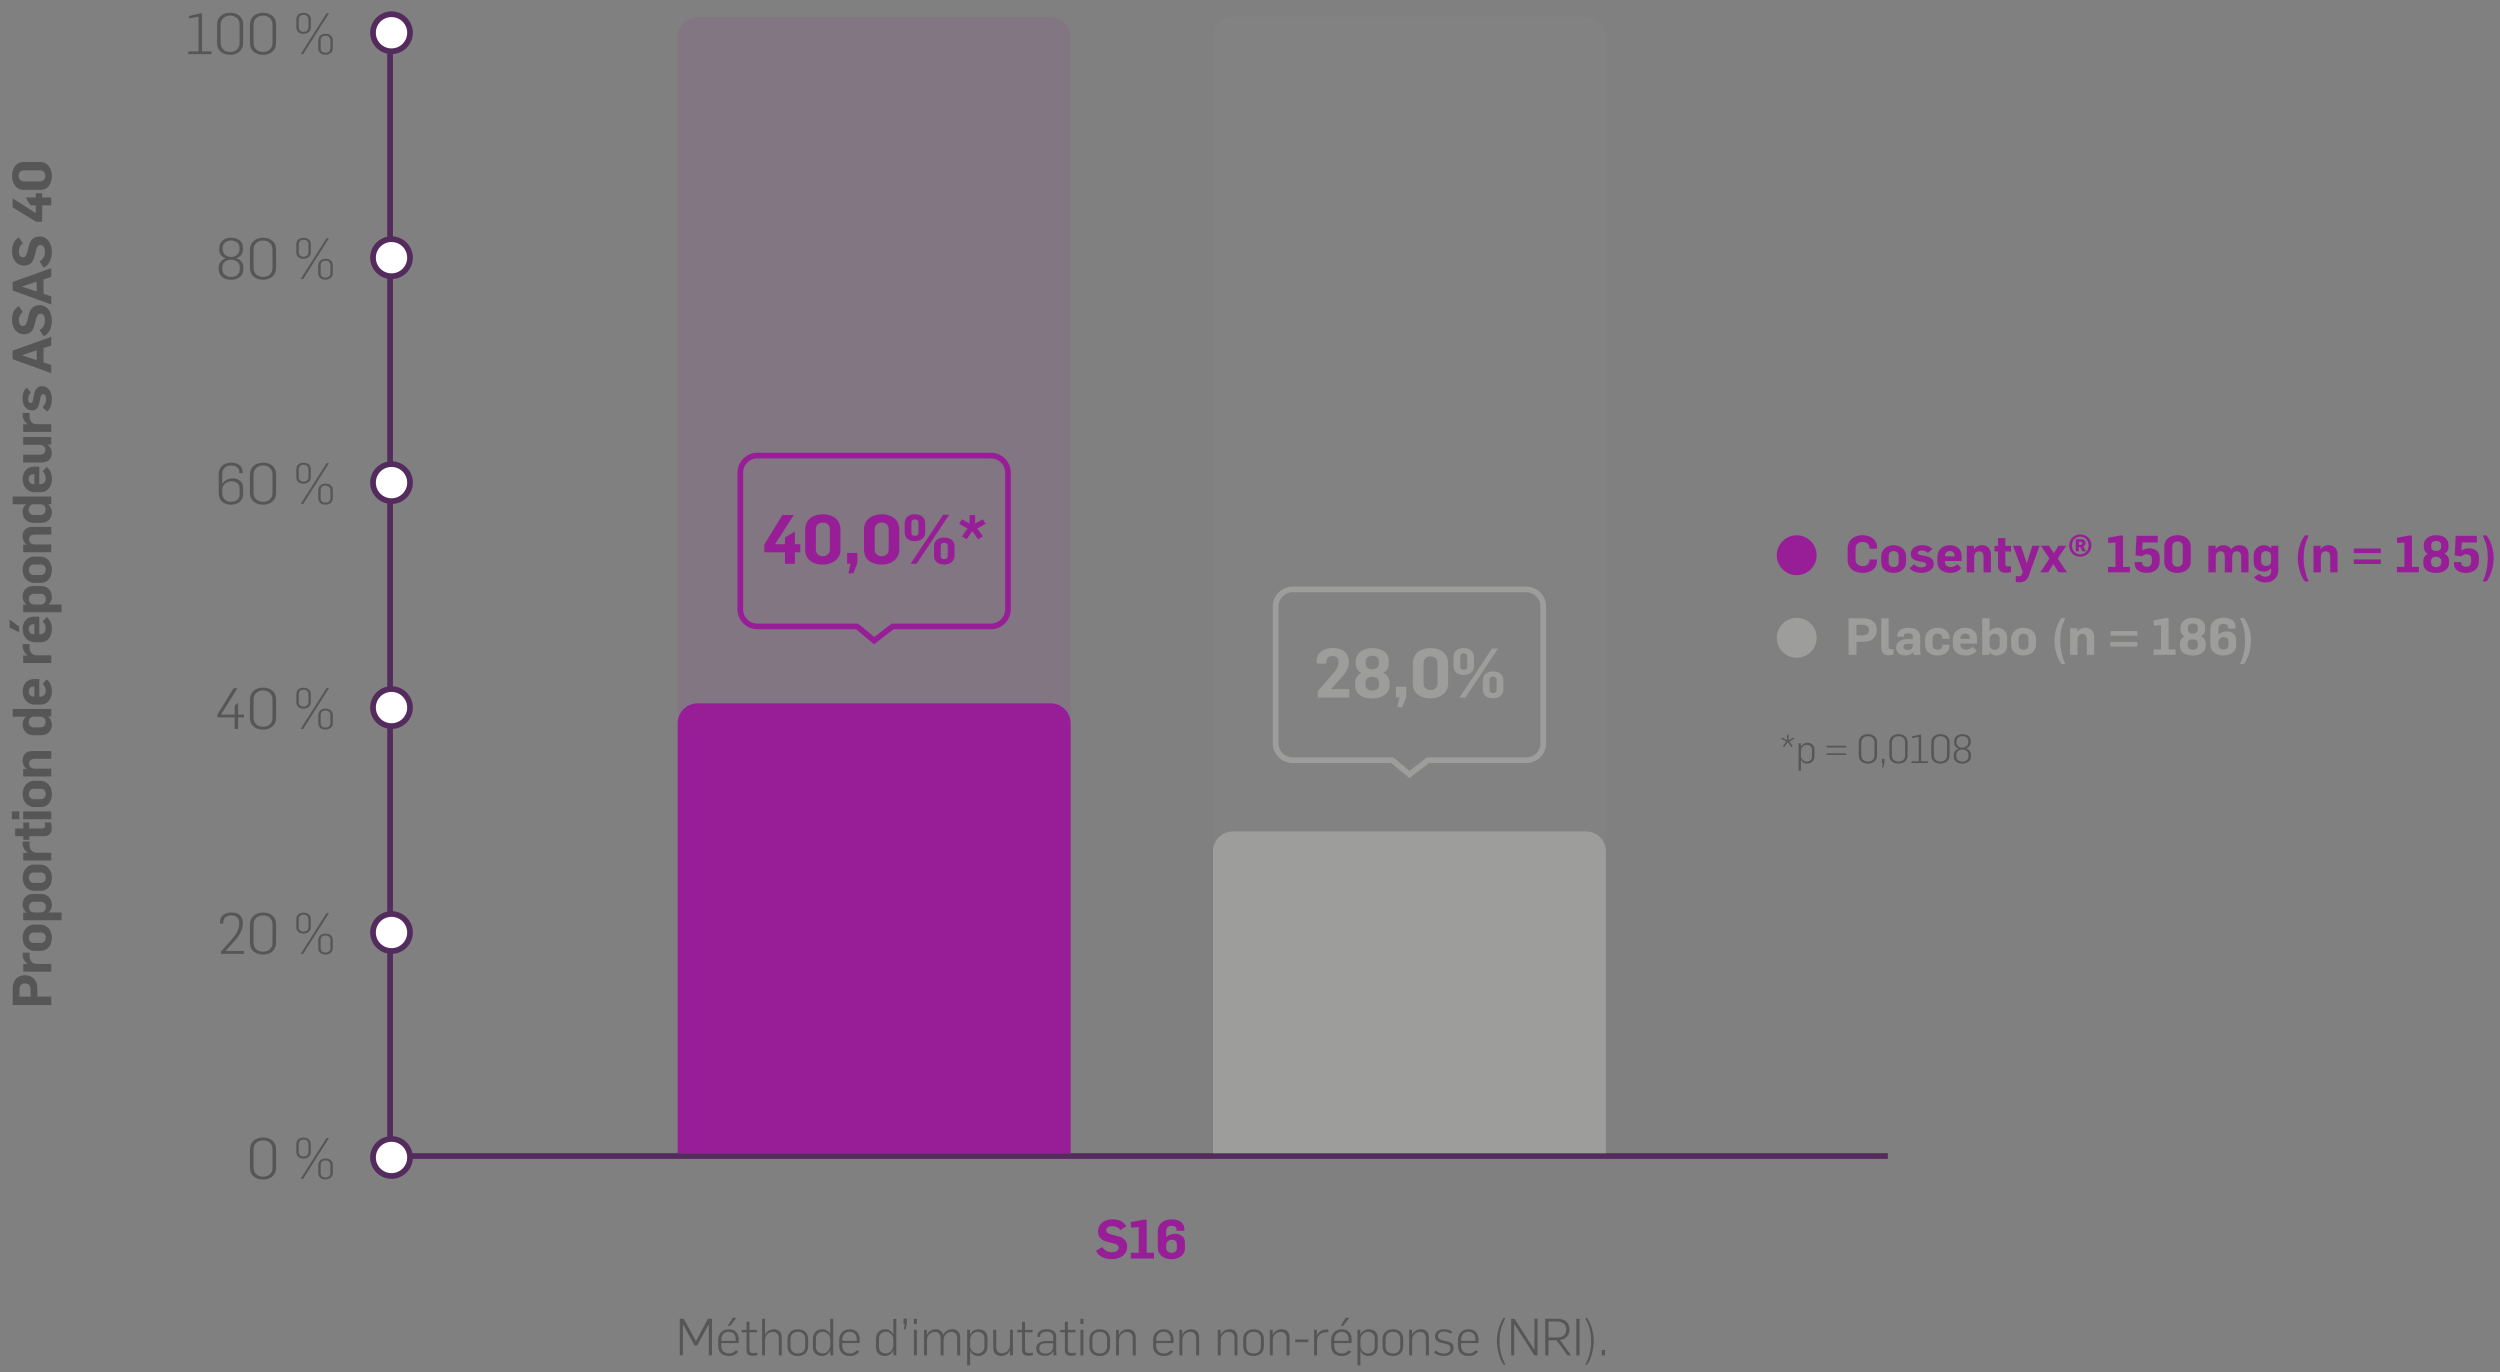 <svg width="878" height="482" viewBox="0 0 878 482" fill="none" xmlns="http://www.w3.org/2000/svg">
<rect x="0" y="0" width="878" height="482" fill="#808080" stroke="none"/>
<path d="M654.21 201.216C651.402 201.216 648.882 199.722 648.882 196.68V192.684C648.882 189.588 651.312 187.95 654.138 187.95C656.604 187.95 659.196 189.264 659.196 192.18V192.684H656.55V192.432C656.55 190.938 655.236 190.326 654.156 190.326C652.986 190.326 651.672 190.956 651.672 192.594V196.59C651.672 198.012 652.824 198.84 654.228 198.84C655.308 198.84 656.55 198.228 656.55 196.716V196.482H659.196V196.986C659.196 199.902 656.694 201.216 654.21 201.216ZM665.082 201.216C662.832 201.216 660.69 200.064 660.69 197.508V195.438C660.69 192.81 662.886 191.478 665.01 191.478C667.26 191.478 669.42 192.828 669.42 195.384V197.31C669.42 199.938 667.17 201.216 665.082 201.216ZM665.082 199.164C665.964 199.164 666.792 198.66 666.792 197.508V195.186C666.792 194.178 666.036 193.548 665.028 193.548C664.146 193.548 663.318 194.052 663.318 195.24V197.544C663.318 198.552 664.038 199.164 665.082 199.164ZM674.919 201.198C673.227 201.198 671.733 200.838 670.653 199.578L672.201 198.12C672.813 198.804 673.785 199.272 674.811 199.272C675.603 199.272 676.467 199.038 676.467 198.318C676.467 197.688 675.999 197.526 674.991 197.346C674.973 197.346 674.037 197.184 673.551 197.04C672.039 196.734 671.067 195.978 671.067 194.592C671.067 192.684 672.741 191.46 674.901 191.46C676.629 191.46 677.745 191.838 678.663 192.846L677.025 194.196C676.449 193.602 675.729 193.332 674.901 193.332C674.073 193.332 673.533 193.62 673.533 194.214C673.533 194.808 674.271 194.898 675.081 195.042L676.593 195.348C678.213 195.672 679.131 196.626 679.131 197.994C679.131 200.208 676.845 201.198 674.919 201.198ZM684.895 201.216C682.573 201.216 680.413 200.028 680.413 197.4V195.618C680.413 192.882 682.519 191.478 684.841 191.478C686.911 191.478 688.927 192.702 688.927 195.204V197.022H683.077V197.454C683.077 198.588 684.067 199.164 685.129 199.164C685.903 199.164 686.893 198.696 687.361 198.138L688.783 199.47C687.919 200.676 686.461 201.216 684.895 201.216ZM683.077 195.384H686.407V195.096C686.407 193.98 685.633 193.494 684.805 193.494C683.941 193.494 683.077 193.998 683.077 195.204V195.384ZM690.741 201V191.658H693.261V192.828H693.297C693.963 191.91 694.953 191.46 696.051 191.46C697.923 191.46 699.201 192.612 699.201 194.772V201H696.627V195.564C696.627 194.394 696.141 193.62 695.043 193.62C693.999 193.62 693.333 194.304 693.333 195.744V201H690.741ZM704.419 201.162C702.979 201.162 701.701 200.514 701.701 198.696V193.674H700.477V191.712H701.701V188.976H704.275V191.712H706.273V193.674H704.275V198.066C704.275 198.66 704.581 198.912 705.121 198.912C705.553 198.912 705.841 198.894 706.255 198.822V200.928C705.679 201.09 704.869 201.162 704.419 201.162ZM709.192 204.51C708.85 204.51 708.328 204.456 707.932 204.366V202.296C708.328 202.368 708.706 202.404 709.03 202.404C709.57 202.404 709.93 202.098 710.074 201.702L710.398 200.82L706.96 191.658H709.75L711.766 197.778H711.82L713.782 191.658H716.302L712.486 202.26C711.91 203.916 710.686 204.51 709.192 204.51ZM716.559 201L719.745 196.158L716.757 191.658H719.655L721.311 194.304L722.949 191.658H725.667L722.679 196.14L725.901 201H722.985L721.131 198.066L719.295 201H716.559ZM728.998 193.62V189.372H730.888C731.788 189.372 732.436 189.876 732.436 190.704C732.436 191.244 732.166 191.73 731.644 191.964L732.58 193.62H731.356L730.564 192.126H730.114V193.62H728.998ZM730.582 195.51C728.152 195.51 726.694 193.71 726.694 191.604C726.694 189.462 728.314 187.698 730.582 187.698C732.958 187.698 734.506 189.462 734.506 191.604C734.506 193.71 732.922 195.51 730.582 195.51ZM730.582 194.682C732.094 194.682 733.516 193.512 733.516 191.604C733.516 189.678 732.166 188.472 730.582 188.472C728.98 188.472 727.684 189.66 727.684 191.604C727.684 193.512 729.052 194.682 730.582 194.682ZM730.114 191.316H730.744C731.104 191.316 731.32 191.1 731.32 190.794C731.32 190.434 731.086 190.254 730.744 190.254H730.114V191.316ZM740.325 201V199.074H742.953V190.524L740.469 190.74L740.271 188.886L744.483 188.076H745.599V199.074H748.047V201H740.325ZM753.995 201.216C751.349 201.216 749.729 199.92 749.729 198.12V197.4H752.303V197.706C752.303 198.552 753.041 199.056 754.067 199.056C755.057 199.056 755.759 198.516 755.759 197.076V196.176C755.759 195.15 754.913 194.628 754.013 194.628C753.275 194.628 752.717 194.988 752.339 195.384L749.981 195.06L750.359 188.166H757.793V190.506H752.501L752.375 193.314C753.203 192.756 754.067 192.558 755.057 192.558C756.569 192.558 758.495 193.458 758.495 195.726V197.166C758.495 199.866 756.425 201.216 753.995 201.216ZM764.76 201.216C762.492 201.216 760.098 200.154 760.098 197.31V191.946C760.098 189.174 762.402 187.95 764.76 187.95C767.1 187.95 769.386 189.156 769.386 191.982V197.274C769.386 199.956 767.028 201.216 764.76 201.216ZM764.76 199.02C765.984 199.02 766.596 198.156 766.596 197.22V191.856C766.596 190.902 765.948 190.146 764.76 190.146C763.59 190.146 762.906 190.92 762.906 191.91V197.238C762.906 198.192 763.536 199.02 764.76 199.02ZM775.59 201V191.658H778.11V192.828H778.146C778.812 191.928 779.748 191.46 780.882 191.46C782.07 191.46 783.006 191.928 783.564 192.882H783.582C784.266 191.982 785.256 191.46 786.516 191.46C788.136 191.46 789.684 192.396 789.684 194.592V201H787.11V195.546C787.11 194.484 786.75 193.62 785.544 193.62C784.482 193.62 783.942 194.466 783.942 195.636V201H781.35V195.582C781.35 194.556 781.062 193.62 779.802 193.62C779.082 193.62 778.182 194.142 778.182 195.564V201H775.59ZM795.522 204.546C794.01 204.528 792.354 203.952 791.634 202.674L793.452 201.486C794.028 202.206 794.784 202.53 795.612 202.53C796.926 202.53 797.61 201.72 797.61 200.496V199.56H797.574C796.944 200.388 796.098 200.748 795.09 200.748C792.858 200.748 791.49 199.47 791.49 197.202V195.222C791.49 192.882 793.092 191.46 795.144 191.46C796.152 191.46 797.142 191.982 797.646 192.666H797.682V191.658H800.148V200.136C800.148 202.566 798.654 204.528 795.522 204.546ZM795.882 198.768C796.71 198.768 797.61 198.318 797.61 197.058V195.186C797.61 194.088 796.764 193.548 795.81 193.548C794.964 193.548 794.1 194.016 794.1 195.258V197.112C794.1 198.156 794.874 198.768 795.882 198.768ZM809.532 204.24C807.876 202.35 806.976 198.552 806.976 196.032C806.976 193.548 807.732 190.2 809.532 188.004L810.81 188.04C809.496 190.902 809.046 192.936 809.046 196.032C809.046 198.822 809.622 201.63 810.81 204.204L809.532 204.24ZM812.487 201V191.658H815.007V192.828H815.043C815.709 191.91 816.699 191.46 817.797 191.46C819.669 191.46 820.947 192.612 820.947 194.772V201H818.373V195.564C818.373 194.394 817.887 193.62 816.789 193.62C815.745 193.62 815.079 194.304 815.079 195.744V201H812.487ZM826.657 198.084V196.464H836.143V198.084H826.657ZM826.657 194.25V192.63H836.143V194.25H826.657ZM841.803 201V199.074H844.431V190.524L841.947 190.74L841.749 188.886L845.961 188.076H847.077V199.074H849.525V201H841.803ZM855.563 201.216C852.953 201.216 851.063 200.172 851.063 197.796V197.04C851.063 195.87 851.765 194.934 852.665 194.484C851.783 194.106 851.225 193.152 851.225 192.144V191.478C851.225 189.174 853.277 187.95 855.563 187.95C857.813 187.95 859.901 188.994 859.901 191.28C859.901 191.28 859.937 192.306 859.901 192.342C859.901 193.296 859.253 194.106 858.443 194.466C859.379 194.826 860.117 195.87 860.117 196.968V197.76C860.117 199.974 858.101 201.216 855.563 201.216ZM855.563 199.182C856.571 199.182 857.363 198.66 857.363 197.634V197.004C857.363 195.888 856.445 195.528 855.581 195.528C854.663 195.528 853.799 195.906 853.799 196.914V197.652C853.799 198.624 854.609 199.182 855.563 199.182ZM855.599 193.53C856.517 193.53 857.327 193.008 857.327 192.072V191.406C857.327 190.362 856.445 189.984 855.545 189.984C854.681 189.984 853.853 190.47 853.853 191.388V192.09C853.853 193.098 854.681 193.53 855.599 193.53ZM866.091 201.216C863.445 201.216 861.825 199.92 861.825 198.12V197.4H864.399V197.706C864.399 198.552 865.137 199.056 866.163 199.056C867.153 199.056 867.855 198.516 867.855 197.076V196.176C867.855 195.15 867.009 194.628 866.109 194.628C865.371 194.628 864.813 194.988 864.435 195.384L862.077 195.06L862.455 188.166H869.889V190.506H864.597L864.471 193.314C865.299 192.756 866.163 192.558 867.153 192.558C868.665 192.558 870.591 193.458 870.591 195.726V197.166C870.591 199.866 868.521 201.216 866.091 201.216ZM873.219 204.24L871.941 204.204C873.129 201.63 873.705 198.822 873.705 196.032C873.705 192.936 873.255 190.902 871.941 188.04L873.237 188.004C875.037 190.2 875.775 193.548 875.775 196.032C875.775 198.552 874.893 202.35 873.219 204.24Z" fill="#981E97"/>
<path d="M238.746 476V463.166H240.15L244.416 470.996H244.434L248.61 463.166H250.05V476H248.934V465.128H248.898L244.848 472.544H243.948L239.898 465.146H239.844V476H238.746ZM255.991 476.234C253.795 476.234 252.229 475.082 252.229 472.616V470.672C252.229 468.206 253.831 466.838 255.973 466.838C257.971 466.838 259.429 468.062 259.429 470.366V471.68H253.327V472.742C253.327 474.326 254.335 475.334 256.063 475.334C257.215 475.334 257.971 474.776 258.457 474.182L259.249 474.686C258.421 475.874 257.179 476.234 255.991 476.234ZM253.327 470.924H258.385V470.312C258.385 468.908 257.611 467.72 255.883 467.72C254.245 467.72 253.327 468.998 253.327 470.438V470.924ZM255.577 465.614L257.359 462.806H258.601L256.459 465.614H255.577ZM264.326 476.162C263.21 476.162 262.166 475.73 262.166 474.218V467.918H260.492V467.054H262.166V464.228H263.228V467.054H265.892V467.918H263.228V473.93C263.228 474.902 263.714 475.208 264.632 475.208C265.1 475.208 265.568 475.118 266 475.01V475.928C265.424 476.108 264.704 476.162 264.326 476.162ZM267.629 476V463.148H268.673V468.746H268.727C269.339 467.468 270.545 466.82 271.769 466.82C273.641 466.82 274.559 468.08 274.559 469.646V476H273.497V470.132C273.497 468.458 272.669 467.756 271.445 467.756C270.023 467.756 268.673 468.872 268.673 470.636V476H267.629ZM280.234 476.234C278.038 476.234 276.562 475.064 276.562 472.796V470.384C276.562 468.044 278.146 466.838 280.198 466.838C282.412 466.838 283.834 468.098 283.834 470.366V472.688C283.834 475.01 282.304 476.234 280.234 476.234ZM280.234 475.334C281.926 475.334 282.772 474.416 282.772 472.706V470.276C282.772 468.818 281.962 467.738 280.198 467.738C278.506 467.738 277.624 468.746 277.624 470.348V472.76C277.624 474.29 278.47 475.334 280.234 475.334ZM288.656 476.234C286.748 476.234 285.488 475.046 285.488 473.174V470.222C285.488 467.81 287.126 466.82 288.818 466.82C289.97 466.82 291.158 467.486 291.536 468.656H291.572V463.184H292.634V476H291.608V474.236H291.572C290.924 475.676 289.646 476.234 288.656 476.234ZM288.962 475.316C290.222 475.316 291.59 474.182 291.59 472.31V470.546C291.59 468.818 290.366 467.72 288.944 467.72C287.792 467.72 286.55 468.458 286.55 470.078V473.102C286.55 474.344 287.45 475.316 288.962 475.316ZM298.491 476.234C296.295 476.234 294.729 475.082 294.729 472.616V470.672C294.729 468.206 296.331 466.838 298.473 466.838C300.471 466.838 301.929 468.062 301.929 470.366V471.68H295.827V472.742C295.827 474.326 296.835 475.334 298.563 475.334C299.715 475.334 300.471 474.776 300.957 474.182L301.749 474.686C300.921 475.874 299.679 476.234 298.491 476.234ZM295.827 470.924H300.885V470.312C300.885 468.908 300.111 467.72 298.383 467.72C296.745 467.72 295.827 468.998 295.827 470.438V470.924ZM310.809 476.234C308.901 476.234 307.641 475.046 307.641 473.174V470.222C307.641 467.81 309.279 466.82 310.971 466.82C312.123 466.82 313.311 467.486 313.689 468.656H313.725V463.184H314.787V476H313.761V474.236H313.725C313.077 475.676 311.799 476.234 310.809 476.234ZM311.115 475.316C312.375 475.316 313.743 474.182 313.743 472.31V470.546C313.743 468.818 312.519 467.72 311.097 467.72C309.945 467.72 308.703 468.458 308.703 470.078V473.102C308.703 474.344 309.603 475.316 311.115 475.316ZM317.387 466.928L317.729 464.984H317.315V463.094H318.485V464.948L317.981 466.928H317.387ZM320.967 476V467.036H322.011V476H320.967ZM320.967 465.002V463.166H322.011V465.002H320.967ZM324.513 476V467.036H325.521V468.746H325.557C326.187 467.468 327.375 466.82 328.671 466.82C330.147 466.82 330.957 467.738 331.209 468.782H331.227C331.875 467.504 333.081 466.82 334.413 466.82C336.159 466.82 337.203 467.954 337.203 469.556V476H336.159V470.132C336.159 468.512 335.385 467.756 334.089 467.756C332.703 467.756 331.443 468.908 331.389 470.492V476H330.345V470.078C330.309 468.53 329.589 467.756 328.293 467.756C327.033 467.756 325.575 468.782 325.575 470.546V476H324.513ZM339.662 479.492V467.036H340.67V468.638H340.706C341.336 467.36 342.614 466.82 343.64 466.82C345.53 466.82 346.808 468.008 346.808 469.88V472.832C346.808 475.244 345.152 476.234 343.478 476.234C342.308 476.234 341.138 475.568 340.76 474.398H340.706V479.492H339.662ZM343.334 475.334C344.504 475.334 345.728 474.596 345.728 472.976V469.952C345.728 468.71 344.828 467.738 343.316 467.738C342.074 467.738 340.706 468.8 340.706 470.672V472.508C340.706 474.236 341.93 475.334 343.334 475.334ZM351.604 476.216C349.732 476.216 348.814 474.956 348.814 473.39V467.036H349.876V472.904C349.876 474.578 350.704 475.28 351.946 475.28C353.35 475.28 354.7 474.164 354.7 472.4V467.036H355.744V476H354.736V474.29H354.7C354.07 475.586 352.864 476.216 351.604 476.216ZM361.095 476.162C359.979 476.162 358.935 475.73 358.935 474.218V467.918H357.261V467.054H358.935V464.228H359.997V467.054H362.661V467.918H359.997V473.93C359.997 474.902 360.483 475.208 361.401 475.208C361.869 475.208 362.337 475.118 362.769 475.01V475.928C362.193 476.108 361.473 476.162 361.095 476.162ZM366.865 476.198C365.245 476.198 363.913 475.298 363.913 473.642C363.913 471.626 365.767 470.96 367.243 470.96H369.871V469.574C369.871 468.17 368.935 467.684 367.585 467.684C366.469 467.684 365.281 468.08 365.281 469.25V469.538H364.309V469.268C364.309 467.486 365.965 466.82 367.639 466.82C369.385 466.82 370.933 467.45 370.933 469.394V473.75C370.933 474.272 371.005 475.604 371.059 476H370.015C369.979 475.694 369.943 474.848 369.943 474.578H369.907C369.169 475.964 367.963 476.198 366.865 476.198ZM367.153 475.37C368.953 475.37 369.871 474.308 369.871 472.76V471.752H367.459C366.235 471.752 364.975 472.058 364.975 473.588C364.975 474.794 366.019 475.37 367.153 475.37ZM376.151 476.162C375.035 476.162 373.991 475.73 373.991 474.218V467.918H372.317V467.054H373.991V464.228H375.053V467.054H377.717V467.918H375.053V473.93C375.053 474.902 375.539 475.208 376.457 475.208C376.925 475.208 377.393 475.118 377.825 475.01V475.928C377.249 476.108 376.529 476.162 376.151 476.162ZM379.455 476V467.036H380.499V476H379.455ZM379.455 465.002V463.166H380.499V465.002H379.455ZM386.259 476.234C384.063 476.234 382.587 475.064 382.587 472.796V470.384C382.587 468.044 384.171 466.838 386.223 466.838C388.437 466.838 389.859 468.098 389.859 470.366V472.688C389.859 475.01 388.329 476.234 386.259 476.234ZM386.259 475.334C387.951 475.334 388.797 474.416 388.797 472.706V470.276C388.797 468.818 387.987 467.738 386.223 467.738C384.531 467.738 383.649 468.746 383.649 470.348V472.76C383.649 474.29 384.495 475.334 386.259 475.334ZM391.945 476V467.036H392.953V468.746H392.989C393.619 467.468 394.825 466.82 396.085 466.82C397.957 466.82 398.875 468.08 398.875 469.646V476H397.813V470.132C397.813 468.458 396.985 467.756 395.761 467.756C394.339 467.756 392.989 468.872 392.989 470.636V476H391.945ZM408.731 476.234C406.535 476.234 404.969 475.082 404.969 472.616V470.672C404.969 468.206 406.571 466.838 408.713 466.838C410.711 466.838 412.169 468.062 412.169 470.366V471.68H406.067V472.742C406.067 474.326 407.075 475.334 408.803 475.334C409.955 475.334 410.711 474.776 411.197 474.182L411.989 474.686C411.161 475.874 409.919 476.234 408.731 476.234ZM406.067 470.924H411.125V470.312C411.125 468.908 410.351 467.72 408.623 467.72C406.985 467.72 406.067 468.998 406.067 470.438V470.924ZM414.204 476V467.036H415.212V468.746H415.248C415.878 467.468 417.084 466.82 418.344 466.82C420.216 466.82 421.134 468.08 421.134 469.646V476H420.072V470.132C420.072 468.458 419.244 467.756 418.02 467.756C416.598 467.756 415.248 468.872 415.248 470.636V476H414.204ZM427.678 476V467.036H428.686V468.746H428.722C429.352 467.468 430.558 466.82 431.818 466.82C433.69 466.82 434.608 468.08 434.608 469.646V476H433.546V470.132C433.546 468.458 432.718 467.756 431.494 467.756C430.072 467.756 428.722 468.872 428.722 470.636V476H427.678ZM440.283 476.234C438.087 476.234 436.611 475.064 436.611 472.796V470.384C436.611 468.044 438.195 466.838 440.247 466.838C442.461 466.838 443.883 468.098 443.883 470.366V472.688C443.883 475.01 442.353 476.234 440.283 476.234ZM440.283 475.334C441.975 475.334 442.821 474.416 442.821 472.706V470.276C442.821 468.818 442.011 467.738 440.247 467.738C438.555 467.738 437.673 468.746 437.673 470.348V472.76C437.673 474.29 438.519 475.334 440.283 475.334ZM445.968 476V467.036H446.976V468.746H447.012C447.642 467.468 448.848 466.82 450.108 466.82C451.98 466.82 452.898 468.08 452.898 469.646V476H451.836V470.132C451.836 468.458 451.008 467.756 449.784 467.756C448.362 467.756 447.012 468.872 447.012 470.636V476H445.968ZM454.865 471.374V470.42H459.491V471.374H454.865ZM461.497 476V467.036H462.523V468.944H462.559C463.351 467.342 464.683 466.91 465.889 466.91C466.105 466.91 466.339 466.928 466.519 466.964V467.954C466.213 467.9 465.907 467.9 465.691 467.9C463.963 467.9 462.613 468.98 462.559 471.014V476H461.497ZM471.258 476.234C469.062 476.234 467.496 475.082 467.496 472.616V470.672C467.496 468.206 469.098 466.838 471.24 466.838C473.238 466.838 474.696 468.062 474.696 470.366V471.68H468.594V472.742C468.594 474.326 469.602 475.334 471.33 475.334C472.482 475.334 473.238 474.776 473.724 474.182L474.516 474.686C473.688 475.874 472.446 476.234 471.258 476.234ZM468.594 470.924H473.652V470.312C473.652 468.908 472.878 467.72 471.15 467.72C469.512 467.72 468.594 468.998 468.594 470.438V470.924ZM470.844 465.614L472.626 462.806H473.868L471.726 465.614H470.844ZM476.73 479.492V467.036H477.738V468.638H477.774C478.404 467.36 479.682 466.82 480.708 466.82C482.598 466.82 483.876 468.008 483.876 469.88V472.832C483.876 475.244 482.22 476.234 480.546 476.234C479.376 476.234 478.206 475.568 477.828 474.398H477.774V479.492H476.73ZM480.402 475.334C481.572 475.334 482.796 474.596 482.796 472.976V469.952C482.796 468.71 481.896 467.738 480.384 467.738C479.142 467.738 477.774 468.8 477.774 470.672V472.508C477.774 474.236 478.998 475.334 480.402 475.334ZM489.212 476.234C487.016 476.234 485.54 475.064 485.54 472.796V470.384C485.54 468.044 487.124 466.838 489.176 466.838C491.39 466.838 492.812 468.098 492.812 470.366V472.688C492.812 475.01 491.282 476.234 489.212 476.234ZM489.212 475.334C490.904 475.334 491.75 474.416 491.75 472.706V470.276C491.75 468.818 490.94 467.738 489.176 467.738C487.484 467.738 486.602 468.746 486.602 470.348V472.76C486.602 474.29 487.448 475.334 489.212 475.334ZM494.898 476V467.036H495.906V468.746H495.942C496.572 467.468 497.778 466.82 499.038 466.82C500.91 466.82 501.828 468.08 501.828 469.646V476H500.766V470.132C500.766 468.458 499.938 467.756 498.714 467.756C497.292 467.756 495.942 468.872 495.942 470.636V476H494.898ZM507.125 476.216C505.703 476.216 504.425 475.856 503.597 474.902L504.317 474.29C505.073 475.01 505.919 475.37 507.107 475.37C508.259 475.37 509.429 474.74 509.429 473.588C509.429 472.49 508.745 472.148 507.503 471.914L506.513 471.698C504.929 471.392 503.975 470.672 503.975 469.412C503.975 467.954 505.109 466.82 507.089 466.82C508.349 466.82 509.393 467.108 510.077 467.81L509.375 468.404C508.799 467.936 508.061 467.648 506.999 467.648C505.811 467.648 505.019 468.314 505.019 469.232C505.019 470.168 505.739 470.528 507.053 470.816L508.385 471.104C509.645 471.392 510.527 472.058 510.527 473.372C510.527 475.262 508.817 476.216 507.125 476.216ZM515.797 476.234C513.601 476.234 512.035 475.082 512.035 472.616V470.672C512.035 468.206 513.637 466.838 515.779 466.838C517.777 466.838 519.235 468.062 519.235 470.366V471.68H513.133V472.742C513.133 474.326 514.141 475.334 515.869 475.334C517.021 475.334 517.777 474.776 518.263 474.182L519.055 474.686C518.227 475.874 516.985 476.234 515.797 476.234ZM513.133 470.924H518.191V470.312C518.191 468.908 517.417 467.72 515.689 467.72C514.051 467.72 513.133 468.998 513.133 470.438V470.924ZM528.097 479.294C526.405 477.098 525.721 473.318 525.721 471.032C525.721 468.476 526.387 465.308 528.079 462.842L528.691 462.896C527.395 465.434 526.639 467.576 526.639 471.05C526.639 474.02 527.341 476.792 528.727 479.258L528.097 479.294ZM530.721 476V463.148H531.891L538.857 474.02H538.893V463.148H539.973V476H538.857L531.819 464.966H531.783V476H530.721ZM542.687 476V463.148H547.061C549.527 463.148 551.201 464.552 551.201 466.91C551.201 468.746 550.139 470.294 547.871 470.618L551.777 476H550.481L546.665 470.708H543.821V476H542.687ZM543.821 469.754H546.719C548.861 469.754 550.067 468.854 550.067 466.892C550.067 465.038 548.771 464.12 546.701 464.12H543.821V469.754ZM553.599 476V463.166H554.733V476H553.599ZM557.354 479.294L556.742 479.258C558.128 476.792 558.812 474.02 558.812 471.05C558.812 467.576 558.056 465.434 556.76 462.896L557.372 462.842C559.064 465.308 559.712 468.476 559.712 471.032C559.712 473.318 559.046 477.098 557.354 479.294ZM562.534 476V474.092H563.704V476H562.534Z" fill="#575656"/>
<path d="M626.612 262.372L626.164 262.064L627.298 260.454L625.576 259.418L625.842 258.984L627.606 260.02V258.018H628.138V260.02L629.902 258.984L630.168 259.418L628.432 260.454L629.594 262.064L629.146 262.372L627.872 260.622L626.612 262.372ZM631.667 270.716V261.028H632.451V262.274H632.479C632.969 261.28 633.963 260.86 634.761 260.86C636.231 260.86 637.225 261.784 637.225 263.24V265.536C637.225 267.412 635.937 268.182 634.635 268.182C633.725 268.182 632.815 267.664 632.521 266.754H632.479V270.716H631.667ZM634.523 267.482C635.433 267.482 636.385 266.908 636.385 265.648V263.296C636.385 262.33 635.685 261.574 634.509 261.574C633.543 261.574 632.479 262.4 632.479 263.856V265.284C632.479 266.628 633.431 267.482 634.523 267.482ZM641.505 265.144V264.57H648.393V265.144H641.505ZM641.505 262.498V261.924H648.393V262.498H641.505ZM656.034 268.182C654.27 268.182 652.8 267.23 652.8 265.354V260.692C652.8 258.83 654.312 257.836 656.034 257.836C657.812 257.836 659.212 258.83 659.212 260.692V265.34C659.212 267.174 657.728 268.182 656.034 268.182ZM656.034 267.468C657.504 267.468 658.33 266.53 658.33 265.27V260.664C658.33 259.53 657.49 258.536 656.02 258.536C654.564 258.536 653.682 259.53 653.682 260.72V265.312C653.682 266.502 654.55 267.468 656.034 267.468ZM660.978 269.512L661.23 267.986H660.922V266.516H661.832V267.972L661.426 269.512H660.978ZM666.773 268.182C665.009 268.182 663.539 267.23 663.539 265.354V260.692C663.539 258.83 665.051 257.836 666.773 257.836C668.551 257.836 669.951 258.83 669.951 260.692V265.34C669.951 267.174 668.467 268.182 666.773 268.182ZM666.773 267.468C668.243 267.468 669.069 266.53 669.069 265.27V260.664C669.069 259.53 668.229 258.536 666.759 258.536C665.303 258.536 664.421 259.53 664.421 260.72V265.312C664.421 266.502 665.289 267.468 666.773 267.468ZM671.339 268V267.342H673.859V258.802L671.535 259.236L671.465 258.634L674.321 257.99H674.713V267.342H677.065V268H671.339ZM681.505 268.182C679.741 268.182 678.271 267.23 678.271 265.354V260.692C678.271 258.83 679.783 257.836 681.505 257.836C683.283 257.836 684.683 258.83 684.683 260.692V265.34C684.683 267.174 683.199 268.182 681.505 268.182ZM681.505 267.468C682.975 267.468 683.801 266.53 683.801 265.27V260.664C683.801 259.53 682.961 258.536 681.491 258.536C680.035 258.536 679.153 259.53 679.153 260.72V265.312C679.153 266.502 680.021 267.468 681.505 267.468ZM689.179 268.182C687.415 268.182 686.155 267.23 686.155 265.648V265.13C686.155 264.066 686.911 263.226 687.877 262.89C686.869 262.61 686.281 261.742 686.281 260.874V260.384C686.281 258.69 687.709 257.836 689.193 257.836C690.705 257.836 692.105 258.592 692.105 260.258C692.105 260.258 692.119 260.58 692.105 260.874C692.105 261.7 691.503 262.582 690.467 262.876C691.433 263.142 692.217 263.982 692.217 265.102V265.592C692.217 267.23 690.929 268.182 689.179 268.182ZM689.193 267.496C690.425 267.496 691.335 266.796 691.335 265.522V265.116C691.335 263.786 690.187 263.24 689.193 263.24C688.143 263.24 687.037 263.828 687.037 265.116V265.592C687.037 266.74 688.031 267.496 689.193 267.496ZM689.221 262.582C690.187 262.582 691.265 261.896 691.265 260.748V260.244C691.265 259.054 690.187 258.522 689.151 258.522C688.171 258.522 687.135 259.152 687.135 260.3V260.762C687.135 262.036 688.311 262.582 689.221 262.582Z" fill="#575656"/>
<line x1="137" y1="408" x2="137" y2="12" stroke="#532B5C" stroke-width="2"/>
<line x1="138" y1="406" x2="663" y2="406" stroke="#532B5C" stroke-width="2"/>
<circle cx="137.5" cy="406.5" r="6.5" fill="white" stroke="#532B5C" stroke-width="2"/>
<circle cx="137.5" cy="327.5" r="6.5" fill="white" stroke="#532B5C" stroke-width="2"/>
<circle cx="137.5" cy="248.5" r="6.5" fill="white" stroke="#532B5C" stroke-width="2"/>
<circle cx="137.5" cy="169.5" r="6.5" fill="white" stroke="#532B5C" stroke-width="2"/>
<circle cx="137.5" cy="90.5" r="6.5" fill="white" stroke="#532B5C" stroke-width="2"/>
<circle cx="137.5" cy="11.5" r="6.5" fill="white" stroke="#532B5C" stroke-width="2"/>
<path d="M66.128 19V18.06H69.728V5.86L66.408 6.48L66.308 5.62L70.388 4.7H70.948V18.06H74.308V19H66.128ZM80.851 19.26C78.331 19.26 76.231 17.9 76.231 15.22V8.56C76.231 5.9 78.391 4.48 80.851 4.48C83.391 4.48 85.391 5.9 85.391 8.56V15.2C85.391 17.82 83.271 19.26 80.851 19.26ZM80.851 18.24C82.951 18.24 84.131 16.9 84.131 15.1V8.52C84.131 6.9 82.931 5.48 80.831 5.48C78.751 5.48 77.491 6.9 77.491 8.6V15.16C77.491 16.86 78.731 18.24 80.851 18.24ZM92.414 19.26C89.894 19.26 87.794 17.9 87.794 15.22V8.56C87.794 5.9 89.954 4.48 92.414 4.48C94.954 4.48 96.954 5.9 96.954 8.56V15.2C96.954 17.82 94.834 19.26 92.414 19.26ZM92.414 18.24C94.514 18.24 95.694 16.9 95.694 15.1V8.52C95.694 6.9 94.494 5.48 92.394 5.48C90.314 5.48 89.054 6.9 89.054 8.6V15.16C89.054 16.86 90.294 18.24 92.414 18.24ZM106.562 11.88C105.042 11.88 104.062 11.04 104.062 9.5V6.88C104.062 5.24 105.202 4.52 106.582 4.52C107.982 4.52 109.162 5.2 109.162 6.9V9.6C109.162 11.12 107.922 11.88 106.562 11.88ZM106.582 11.16C107.702 11.16 108.322 10.44 108.322 9.62V6.76C108.322 5.94 107.722 5.2 106.602 5.2C105.502 5.2 104.922 5.9 104.922 6.76V9.62C104.922 10.54 105.482 11.16 106.582 11.16ZM114.282 19.22C112.862 19.22 111.762 18.5 111.762 16.92V14.32C111.762 12.66 112.922 11.86 114.302 11.86C115.702 11.86 116.882 12.54 116.882 14.24V16.94C116.882 18.48 115.642 19.22 114.282 19.22ZM114.302 18.52C115.422 18.52 116.042 17.8 116.042 16.96V14.12C116.042 13.28 115.442 12.54 114.302 12.54C113.202 12.54 112.622 13.24 112.622 14.12V16.96C112.622 17.9 113.182 18.52 114.302 18.52ZM105.602 19L114.682 4.66H115.542L106.482 19H105.602Z" fill="#575656"/>
<path d="M81.135 98.26C78.615 98.26 76.815 96.9 76.815 94.64V93.9C76.815 92.38 77.895 91.18 79.275 90.7C77.835 90.3 76.995 89.06 76.995 87.82V87.12C76.995 84.7 79.035 83.48 81.155 83.48C83.315 83.48 85.315 84.56 85.315 86.94C85.315 86.94 85.335 87.4 85.315 87.82C85.315 89 84.455 90.26 82.975 90.68C84.355 91.06 85.475 92.26 85.475 93.86V94.56C85.475 96.9 83.635 98.26 81.135 98.26ZM81.155 97.28C82.915 97.28 84.215 96.28 84.215 94.46V93.88C84.215 91.98 82.575 91.2 81.155 91.2C79.655 91.2 78.075 92.04 78.075 93.88V94.56C78.075 96.2 79.495 97.28 81.155 97.28ZM81.195 90.26C82.575 90.26 84.115 89.28 84.115 87.64V86.92C84.115 85.22 82.575 84.46 81.095 84.46C79.695 84.46 78.215 85.36 78.215 87V87.66C78.215 89.48 79.895 90.26 81.195 90.26ZM92.414 98.26C89.894 98.26 87.794 96.9 87.794 94.22V87.56C87.794 84.9 89.954 83.48 92.414 83.48C94.954 83.48 96.954 84.9 96.954 87.56V94.2C96.954 96.82 94.834 98.26 92.414 98.26ZM92.414 97.24C94.514 97.24 95.694 95.9 95.694 94.1V87.52C95.694 85.9 94.494 84.48 92.394 84.48C90.314 84.48 89.054 85.9 89.054 87.6V94.16C89.054 95.86 90.294 97.24 92.414 97.24ZM106.562 90.88C105.042 90.88 104.062 90.04 104.062 88.5V85.88C104.062 84.24 105.202 83.52 106.582 83.52C107.982 83.52 109.162 84.2 109.162 85.9V88.6C109.162 90.12 107.922 90.88 106.562 90.88ZM106.582 90.16C107.702 90.16 108.322 89.44 108.322 88.62V85.76C108.322 84.94 107.722 84.2 106.602 84.2C105.502 84.2 104.922 84.9 104.922 85.76V88.62C104.922 89.54 105.482 90.16 106.582 90.16ZM114.282 98.22C112.862 98.22 111.762 97.5 111.762 95.92V93.32C111.762 91.66 112.922 90.86 114.302 90.86C115.702 90.86 116.882 91.54 116.882 93.24V95.94C116.882 97.48 115.642 98.22 114.282 98.22ZM114.302 97.52C115.422 97.52 116.042 96.8 116.042 95.96V93.12C116.042 92.28 115.442 91.54 114.302 91.54C113.202 91.54 112.622 92.24 112.622 93.12V95.96C112.622 96.9 113.182 97.52 114.302 97.52ZM105.602 98L114.682 83.66H115.542L106.482 98H105.602Z" fill="#575656"/>
<path d="M81.038 177.26C78.478 177.26 76.798 175.58 76.798 173.2V166.48C76.798 163.98 78.698 162.48 81.198 162.48C83.678 162.48 85.218 163.74 85.218 165.74V166.18H84.058V165.9C84.058 164.36 82.878 163.48 81.178 163.48C79.178 163.48 78.058 164.8 78.058 166.44V169.94C78.878 168.66 80.378 167.98 81.758 167.98C83.738 167.98 85.378 169.26 85.378 171.2V173.52C85.378 175.92 83.558 177.26 81.038 177.26ZM81.158 176.24C83.138 176.24 84.158 175.06 84.158 173.62V171.58C84.158 169.64 82.598 169 81.278 169C79.878 169 78.058 170.12 78.058 171.94V173.3C78.058 174.8 79.138 176.24 81.158 176.24ZM92.414 177.26C89.894 177.26 87.794 175.9 87.794 173.22V166.56C87.794 163.9 89.954 162.48 92.414 162.48C94.954 162.48 96.954 163.9 96.954 166.56V173.2C96.954 175.82 94.834 177.26 92.414 177.26ZM92.414 176.24C94.514 176.24 95.694 174.9 95.694 173.1V166.52C95.694 164.9 94.494 163.48 92.394 163.48C90.314 163.48 89.054 164.9 89.054 166.6V173.16C89.054 174.86 90.294 176.24 92.414 176.24ZM106.562 169.88C105.042 169.88 104.062 169.04 104.062 167.5V164.88C104.062 163.24 105.202 162.52 106.582 162.52C107.982 162.52 109.162 163.2 109.162 164.9V167.6C109.162 169.12 107.922 169.88 106.562 169.88ZM106.582 169.16C107.702 169.16 108.322 168.44 108.322 167.62V164.76C108.322 163.94 107.722 163.2 106.602 163.2C105.502 163.2 104.922 163.9 104.922 164.76V167.62C104.922 168.54 105.482 169.16 106.582 169.16ZM114.282 177.22C112.862 177.22 111.762 176.5 111.762 174.92V172.32C111.762 170.66 112.922 169.86 114.302 169.86C115.702 169.86 116.882 170.54 116.882 172.24V174.94C116.882 176.48 115.642 177.22 114.282 177.22ZM114.302 176.52C115.422 176.52 116.042 175.8 116.042 174.96V172.12C116.042 171.28 115.442 170.54 114.302 170.54C113.202 170.54 112.622 171.24 112.622 172.12V174.96C112.622 175.9 113.182 176.52 114.302 176.52ZM105.602 177L114.682 162.66H115.542L106.482 177H105.602Z" fill="#575656"/>
<path d="M82.408 256V251.96H76.328V250.98L82.028 241.72H83.368L77.608 250.96H82.408V247.84L83.608 246.82V250.96H85.688V251.96H83.608V256H82.408ZM92.414 256.26C89.894 256.26 87.794 254.9 87.794 252.22V245.56C87.794 242.9 89.954 241.48 92.414 241.48C94.954 241.48 96.954 242.9 96.954 245.56V252.2C96.954 254.82 94.834 256.26 92.414 256.26ZM92.414 255.24C94.514 255.24 95.694 253.9 95.694 252.1V245.52C95.694 243.9 94.494 242.48 92.394 242.48C90.314 242.48 89.054 243.9 89.054 245.6V252.16C89.054 253.86 90.294 255.24 92.414 255.24ZM106.562 248.88C105.042 248.88 104.062 248.04 104.062 246.5V243.88C104.062 242.24 105.202 241.52 106.582 241.52C107.982 241.52 109.162 242.2 109.162 243.9V246.6C109.162 248.12 107.922 248.88 106.562 248.88ZM106.582 248.16C107.702 248.16 108.322 247.44 108.322 246.62V243.76C108.322 242.94 107.722 242.2 106.602 242.2C105.502 242.2 104.922 242.9 104.922 243.76V246.62C104.922 247.54 105.482 248.16 106.582 248.16ZM114.282 256.22C112.862 256.22 111.762 255.5 111.762 253.92V251.32C111.762 249.66 112.922 248.86 114.302 248.86C115.702 248.86 116.882 249.54 116.882 251.24V253.94C116.882 255.48 115.642 256.22 114.282 256.22ZM114.302 255.52C115.422 255.52 116.042 254.8 116.042 253.96V251.12C116.042 250.28 115.442 249.54 114.302 249.54C113.202 249.54 112.622 250.24 112.622 251.12V253.96C112.622 254.9 113.182 255.52 114.302 255.52ZM105.602 256L114.682 241.66H115.542L106.482 256H105.602Z" fill="#575656"/>
<path d="M77.584 335V334.2L81.344 329.98C82.884 328.22 84.024 326.54 84.024 324.14C84.024 322.62 83.124 321.48 81.204 321.48C79.604 321.48 78.424 322.34 78.424 323.84V324.36H77.264V323.84C77.264 321.62 78.964 320.46 81.344 320.46C84.004 320.46 85.304 322.02 85.304 324.16C85.304 326.96 83.724 329 81.664 331.3L79.224 333.94V333.96H85.664V335H77.584ZM92.414 335.26C89.894 335.26 87.794 333.9 87.794 331.22V324.56C87.794 321.9 89.954 320.48 92.414 320.48C94.954 320.48 96.954 321.9 96.954 324.56V331.2C96.954 333.82 94.834 335.26 92.414 335.26ZM92.414 334.24C94.514 334.24 95.694 332.9 95.694 331.1V324.52C95.694 322.9 94.494 321.48 92.394 321.48C90.314 321.48 89.054 322.9 89.054 324.6V331.16C89.054 332.86 90.294 334.24 92.414 334.24ZM106.562 327.88C105.042 327.88 104.062 327.04 104.062 325.5V322.88C104.062 321.24 105.202 320.52 106.582 320.52C107.982 320.52 109.162 321.2 109.162 322.9V325.6C109.162 327.12 107.922 327.88 106.562 327.88ZM106.582 327.16C107.702 327.16 108.322 326.44 108.322 325.62V322.76C108.322 321.94 107.722 321.2 106.602 321.2C105.502 321.2 104.922 321.9 104.922 322.76V325.62C104.922 326.54 105.482 327.16 106.582 327.16ZM114.282 335.22C112.862 335.22 111.762 334.5 111.762 332.92V330.32C111.762 328.66 112.922 327.86 114.302 327.86C115.702 327.86 116.882 328.54 116.882 330.24V332.94C116.882 334.48 115.642 335.22 114.282 335.22ZM114.302 334.52C115.422 334.52 116.042 333.8 116.042 332.96V330.12C116.042 329.28 115.442 328.54 114.302 328.54C113.202 328.54 112.622 329.24 112.622 330.12V332.96C112.622 333.9 113.182 334.52 114.302 334.52ZM105.602 335L114.682 320.66H115.542L106.482 335H105.602Z" fill="#575656"/>
<path d="M92.414 414.26C89.894 414.26 87.794 412.9 87.794 410.22V403.56C87.794 400.9 89.954 399.48 92.414 399.48C94.954 399.48 96.954 400.9 96.954 403.56V410.2C96.954 412.82 94.834 414.26 92.414 414.26ZM92.414 413.24C94.514 413.24 95.694 411.9 95.694 410.1V403.52C95.694 401.9 94.494 400.48 92.394 400.48C90.314 400.48 89.054 401.9 89.054 403.6V410.16C89.054 411.86 90.294 413.24 92.414 413.24ZM106.562 406.88C105.042 406.88 104.062 406.04 104.062 404.5V401.88C104.062 400.24 105.202 399.52 106.582 399.52C107.982 399.52 109.162 400.2 109.162 401.9V404.6C109.162 406.12 107.922 406.88 106.562 406.88ZM106.582 406.16C107.702 406.16 108.322 405.44 108.322 404.62V401.76C108.322 400.94 107.722 400.2 106.602 400.2C105.502 400.2 104.922 400.9 104.922 401.76V404.62C104.922 405.54 105.482 406.16 106.582 406.16ZM114.282 414.22C112.862 414.22 111.762 413.5 111.762 411.92V409.32C111.762 407.66 112.922 406.86 114.302 406.86C115.702 406.86 116.882 407.54 116.882 409.24V411.94C116.882 413.48 115.642 414.22 114.282 414.22ZM114.302 413.52C115.422 413.52 116.042 412.8 116.042 411.96V409.12C116.042 408.28 115.442 407.54 114.302 407.54C113.202 407.54 112.622 408.24 112.622 409.12V411.96C112.622 412.9 113.182 413.52 114.302 413.52ZM105.602 414L114.682 399.66H115.542L106.482 414H105.602Z" fill="#575656"/>
<path d="M18 352.959H4.453L4.453 347.145C4.453 344.333 6.106 342.49 8.766 342.49C10.894 342.49 13.117 343.858 13.117 347.05V350.014H18V352.959ZM10.742 350.014V347.582C10.742 346.233 10.039 345.378 8.804 345.378C7.417 345.378 6.847 346.29 6.847 347.601L6.847 350.014H10.742ZM18 341.246H8.139L8.139 338.586H9.773V338.548C8.785 337.997 7.968 336.648 7.968 335.451C7.968 335.185 7.968 334.843 8.025 334.577H10.438C10.381 334.957 10.362 335.375 10.362 335.679C10.362 337.199 11.141 338.529 12.908 338.529H18V341.246ZM18.228 329.297C18.228 331.672 17.012 333.933 14.314 333.933H12.129C9.355 333.933 7.949 331.615 7.949 329.373C7.949 326.998 9.374 324.718 12.072 324.718H14.105C16.879 324.718 18.228 327.093 18.228 329.297ZM16.062 329.297C16.062 328.366 15.53 327.492 14.314 327.492H11.863C10.799 327.492 10.134 328.29 10.134 329.354C10.134 330.285 10.666 331.159 11.92 331.159H14.352C15.416 331.159 16.062 330.399 16.062 329.297ZM21.629 323.189H8.139V320.529H9.298V320.491C8.367 319.75 7.93 318.648 7.93 317.717C7.93 315.532 9.317 313.955 11.711 313.955H14.409C16.879 313.955 18.228 315.779 18.228 317.945C18.228 318.971 17.715 319.902 17.069 320.415V320.453H21.629V323.189ZM16.1 318.534C16.1 317.66 15.606 316.71 14.333 316.71H11.882C10.78 316.71 10.153 317.527 10.153 318.572C10.153 319.465 10.685 320.453 12.072 320.453H14.352C15.511 320.453 16.1 319.56 16.1 318.534ZM18.228 308.218C18.228 310.593 17.012 312.854 14.314 312.854H12.129C9.355 312.854 7.949 310.536 7.949 308.294C7.949 305.919 9.374 303.639 12.072 303.639H14.105C16.879 303.639 18.228 306.014 18.228 308.218ZM16.062 308.218C16.062 307.287 15.53 306.413 14.314 306.413H11.863C10.799 306.413 10.134 307.211 10.134 308.275C10.134 309.206 10.666 310.08 11.92 310.08H14.352C15.416 310.08 16.062 309.32 16.062 308.218ZM18 302.186H8.139V299.526H9.773V299.488C8.785 298.937 7.968 297.588 7.968 296.391C7.968 296.125 7.968 295.783 8.025 295.517H10.438C10.381 295.897 10.362 296.315 10.362 296.619C10.362 298.139 11.141 299.469 12.908 299.469H18V302.186ZM18.171 290.798C18.171 292.318 17.487 293.667 15.568 293.667H10.267V294.959H8.196V293.667H5.308V290.95H8.196V288.841H10.267V290.95H14.903C15.53 290.95 15.796 290.627 15.796 290.057C15.796 289.601 15.777 289.297 15.701 288.86H17.924C18.095 289.468 18.171 290.323 18.171 290.798ZM18 287.693H8.139V284.957H18V287.693ZM6.79 287.693H4.168V284.957H6.79V287.693ZM18.228 278.808C18.228 281.183 17.012 283.444 14.314 283.444H12.129C9.355 283.444 7.949 281.126 7.949 278.884C7.949 276.509 9.374 274.229 12.072 274.229H14.105C16.879 274.229 18.228 276.604 18.228 278.808ZM16.062 278.808C16.062 277.877 15.53 277.003 14.314 277.003H11.863C10.799 277.003 10.134 277.801 10.134 278.865C10.134 279.796 10.666 280.67 11.92 280.67H14.352C15.416 280.67 16.062 279.91 16.062 278.808ZM18 272.7H8.139V270.04H9.374V270.002C8.405 269.299 7.93 268.254 7.93 267.095C7.93 265.119 9.146 263.77 11.426 263.77H18V266.487H12.262C11.027 266.487 10.21 267 10.21 268.159C10.21 269.261 10.932 269.964 12.452 269.964H18V272.7ZM18.228 254.437C18.228 256.622 16.86 258.218 14.447 258.218H11.768C9.298 258.218 7.93 256.432 7.93 254.247C7.93 253.221 8.424 252.29 9.089 251.758V251.701H4.453V248.984H18V251.644H16.879V251.682C17.677 252.271 18.228 253.525 18.228 254.437ZM16.005 253.582C16.005 252.708 15.53 251.701 14.2 251.701H11.806C10.666 251.701 10.077 252.613 10.077 253.639C10.077 254.513 10.571 255.463 11.882 255.463H14.257C15.378 255.463 16.005 254.627 16.005 253.582ZM18.228 242.734C18.228 245.185 16.974 247.465 14.2 247.465H12.319C9.431 247.465 7.949 245.242 7.949 242.791C7.949 240.606 9.241 238.478 11.882 238.478H13.801V244.653H14.257C15.454 244.653 16.062 243.608 16.062 242.487C16.062 241.67 15.568 240.625 14.979 240.131L16.385 238.63C17.658 239.542 18.228 241.081 18.228 242.734ZM12.072 244.653V241.138H11.768C10.59 241.138 10.077 241.955 10.077 242.829C10.077 243.741 10.609 244.653 11.882 244.653H12.072ZM18 232.872H8.139V230.212H9.773V230.174C8.785 229.623 7.968 228.274 7.968 227.077C7.968 226.811 7.968 226.469 8.025 226.203H10.438C10.381 226.583 10.362 227.001 10.362 227.305C10.362 228.825 11.141 230.155 12.908 230.155H18V232.872ZM6.733 222.064L3.37 220.43V217.561L6.733 220.088V222.064ZM18.228 220.829C18.228 223.28 16.974 225.56 14.2 225.56H12.319C9.431 225.56 7.949 223.337 7.949 220.886C7.949 218.701 9.241 216.573 11.882 216.573H13.801V222.748H14.257C15.454 222.748 16.062 221.703 16.062 220.582C16.062 219.765 15.568 218.72 14.979 218.226L16.385 216.725C17.658 217.637 18.228 219.176 18.228 220.829ZM12.072 222.748V219.233H11.768C10.59 219.233 10.077 220.05 10.077 220.924C10.077 221.836 10.609 222.748 11.882 222.748H12.072ZM21.629 215.038H8.139V212.378H9.298V212.34C8.367 211.599 7.93 210.497 7.93 209.566C7.93 207.381 9.317 205.804 11.711 205.804H14.409C16.879 205.804 18.228 207.628 18.228 209.794C18.228 210.82 17.715 211.751 17.069 212.264V212.302H21.629V215.038ZM16.1 210.383C16.1 209.509 15.606 208.559 14.333 208.559H11.882C10.78 208.559 10.153 209.376 10.153 210.421C10.153 211.314 10.685 212.302 12.072 212.302H14.352C15.511 212.302 16.1 211.409 16.1 210.383ZM18.228 200.068C18.228 202.443 17.012 204.704 14.314 204.704H12.129C9.355 204.704 7.949 202.386 7.949 200.144C7.949 197.769 9.374 195.489 12.072 195.489H14.105C16.879 195.489 18.228 197.864 18.228 200.068ZM16.062 200.068C16.062 199.137 15.53 198.263 14.314 198.263H11.863C10.799 198.263 10.134 199.061 10.134 200.125C10.134 201.056 10.666 201.93 11.92 201.93H14.352C15.416 201.93 16.062 201.17 16.062 200.068ZM18 193.96H8.139V191.3H9.374V191.262C8.405 190.559 7.93 189.514 7.93 188.355C7.93 186.379 9.146 185.03 11.426 185.03H18V187.747H12.262C11.027 187.747 10.21 188.26 10.21 189.419C10.21 190.521 10.932 191.224 12.452 191.224H18V193.96ZM18.228 179.844C18.228 182.029 16.86 183.625 14.447 183.625H11.768C9.298 183.625 7.93 181.839 7.93 179.654C7.93 178.628 8.424 177.697 9.089 177.165V177.108H4.453V174.391H18V177.051H16.879V177.089C17.677 177.678 18.228 178.932 18.228 179.844ZM16.005 178.989C16.005 178.115 15.53 177.108 14.2 177.108H11.806C10.666 177.108 10.077 178.02 10.077 179.046C10.077 179.92 10.571 180.87 11.882 180.87H14.257C15.378 180.87 16.005 180.034 16.005 178.989ZM18.228 168.141C18.228 170.592 16.974 172.872 14.2 172.872H12.319C9.431 172.872 7.949 170.649 7.949 168.198C7.949 166.013 9.241 163.885 11.882 163.885H13.801L13.801 170.06H14.257C15.454 170.06 16.062 169.015 16.062 167.894C16.062 167.077 15.568 166.032 14.979 165.538L16.385 164.037C17.658 164.949 18.228 166.488 18.228 168.141ZM12.072 170.06V166.545H11.768C10.59 166.545 10.077 167.362 10.077 168.236C10.077 169.148 10.609 170.06 11.882 170.06H12.072ZM18.209 159.064C18.209 161.04 16.955 162.408 14.694 162.408H8.139V159.691H13.877C15.112 159.691 15.929 159.178 15.929 158C15.929 156.898 15.188 156.214 13.668 156.214H8.139V153.478H18V156.138H16.708V156.176C17.715 156.879 18.209 157.905 18.209 159.064ZM18 151.692H8.139V149.032H9.773V148.994C8.785 148.443 7.968 147.094 7.968 145.897C7.968 145.631 7.968 145.289 8.025 145.023H10.438C10.381 145.403 10.362 145.821 10.362 146.125C10.362 147.645 11.141 148.975 12.908 148.975H18V151.692ZM18.209 140.067C18.209 141.853 17.829 143.43 16.499 144.57L14.96 142.936C15.682 142.29 16.176 141.264 16.176 140.181C16.176 139.345 15.929 138.433 15.169 138.433C14.504 138.433 14.333 138.927 14.143 139.991C14.143 140.01 13.972 140.998 13.82 141.511C13.497 143.107 12.699 144.133 11.236 144.133C9.222 144.133 7.93 142.366 7.93 140.086C7.93 138.262 8.329 137.084 9.393 136.115L10.818 137.844C10.191 138.452 9.906 139.212 9.906 140.086C9.906 140.96 10.21 141.53 10.837 141.53C11.464 141.53 11.559 140.751 11.711 139.896L12.034 138.3C12.376 136.59 13.383 135.621 14.827 135.621C17.164 135.621 18.209 138.034 18.209 140.067ZM18 131.051L4.434 126.13V123.147L18 118.283V121.361L15.283 122.273V127.27L18 128.201V131.051ZM12.889 126.51V123.033L7.702 124.743V124.781L12.889 126.51ZM18.209 112.519C18.209 114.951 17.373 117.136 15.321 118.124L13.915 115.901C15.055 115.312 15.796 114.02 15.796 112.557C15.796 111.36 15.359 110.163 14.257 110.163C13.345 110.163 12.965 110.904 12.699 111.854L12.11 114.172C11.654 115.977 10.704 117.402 8.424 117.402C5.878 117.402 4.225 115.198 4.225 112.386C4.225 110.068 4.89 108.529 6.638 107.484L8.025 109.612C7.018 110.22 6.619 111.303 6.619 112.481C6.619 113.526 7.037 114.495 8.101 114.495C8.975 114.495 9.317 113.621 9.602 112.595L10.172 110.353C10.609 108.586 11.673 107.18 13.934 107.18C16.651 107.18 18.209 109.631 18.209 112.519ZM18 106.93L4.434 102.009L4.434 99.026L18 94.162V97.24L15.283 98.152V103.149L18 104.08V106.93ZM12.889 102.389V98.912L7.702 100.622V100.66L12.889 102.389ZM18.209 88.397C18.209 90.829 17.373 93.014 15.321 94.002L13.915 91.779C15.055 91.19 15.796 89.898 15.796 88.435C15.796 87.238 15.359 86.041 14.257 86.041C13.345 86.041 12.965 86.782 12.699 87.732L12.11 90.05C11.654 91.855 10.704 93.28 8.424 93.28C5.878 93.28 4.225 91.076 4.225 88.264C4.225 85.946 4.89 84.407 6.638 83.362L8.025 85.49C7.018 86.098 6.619 87.181 6.619 88.359C6.619 89.404 7.037 90.373 8.101 90.373C8.975 90.373 9.317 89.499 9.602 88.473L10.172 86.231C10.609 84.464 11.673 83.058 13.934 83.058C16.651 83.058 18.209 85.509 18.209 88.397ZM18 72.111H14.808V77.868H12.68L4.434 72.833L4.434 69.66L12.566 74.885V72.111H10.666L9.032 69.356H12.566V67.855H14.808V69.356H18V72.111ZM18.228 61.765C18.228 64.159 17.107 66.686 14.105 66.686H8.443C5.517 66.686 4.225 64.254 4.225 61.765C4.225 59.295 5.498 56.882 8.481 56.882H14.067C16.898 56.882 18.228 59.371 18.228 61.765ZM15.91 61.765C15.91 60.473 14.998 59.827 14.01 59.827H8.348C7.341 59.827 6.543 60.511 6.543 61.765C6.543 63 7.36 63.722 8.405 63.722H14.029C15.036 63.722 15.91 63.057 15.91 61.765Z" fill="#575656"/>
<path d="M390.513 442.209C388.081 442.209 385.896 441.373 384.908 439.321L387.131 437.915C387.72 439.055 389.012 439.796 390.475 439.796C391.672 439.796 392.869 439.359 392.869 438.257C392.869 437.345 392.128 436.965 391.178 436.699L388.86 436.11C387.055 435.654 385.63 434.704 385.63 432.424C385.63 429.878 387.834 428.225 390.646 428.225C392.964 428.225 394.503 428.89 395.548 430.638L393.42 432.025C392.812 431.018 391.729 430.619 390.551 430.619C389.506 430.619 388.537 431.037 388.537 432.101C388.537 432.975 389.411 433.317 390.437 433.602L392.679 434.172C394.446 434.609 395.852 435.673 395.852 437.934C395.852 440.651 393.401 442.209 390.513 442.209ZM397.141 442V439.967H399.915V430.942L397.293 431.17L397.084 429.213L401.53 428.358H402.708V439.967H405.292V442H397.141ZM411.324 442.228C408.74 442.228 406.612 440.708 406.612 438.181V432.348C406.612 429.745 408.854 428.225 411.476 428.225C414.231 428.225 415.96 429.536 415.96 431.721V432.253H413.224V431.968C413.224 430.98 412.502 430.486 411.438 430.486C410.222 430.486 409.576 431.246 409.576 432.291V434.476C410.336 433.773 411.438 433.298 412.673 433.298C414.763 433.298 416.15 434.514 416.15 436.338V438.428C416.15 440.936 413.946 442.228 411.324 442.228ZM411.438 439.967C412.692 439.967 413.319 439.245 413.319 438.352V436.87C413.319 435.711 412.293 435.388 411.495 435.388C410.64 435.388 409.576 436.034 409.576 437.345V438.2C409.576 439.15 410.203 439.967 411.438 439.967Z" fill="#981E97"/>
<path d="M238 13C238 9.134 241.134 6 245 6H369C372.866 6 376 9.134 376 13V405H238V13Z" fill="#981E97" fill-opacity="0.1"/>
<path d="M238 254C238 250.134 241.134 247 245 247H369C372.866 247 376 250.134 376 254V405H238V254Z" fill="#981E97"/>
<path d="M426 13C426 9.134 429.134 6 433 6H557C560.866 6 564 9.134 564 13V405H426V13Z" fill="#9D9D9C" fill-opacity="0.1"/>
<path d="M426 299C426 295.134 429.134 292 433 292H557C560.866 292 564 295.134 564 299V405H426V299Z" fill="#9D9D9C"/>
<path d="M301 220L307 225L313.5 220M301.5 220H266C262.686 220 260 217.314 260 214V166C260 162.686 262.686 160 266 160H348C351.314 160 354 162.686 354 166V214C354 217.314 351.314 220 348 220H313" stroke="#981E97" stroke-width="2"/>
<path d="M275.689 198V193.968H268.417V191.28L274.777 180.864H278.785L272.185 191.136H275.689V188.736L279.169 186.672V191.136H281.065V193.968H279.169V198H275.689ZM288.999 198.288C285.975 198.288 282.783 196.872 282.783 193.08V185.928C282.783 182.232 285.855 180.6 288.999 180.6C292.119 180.6 295.167 182.208 295.167 185.976V193.032C295.167 196.608 292.023 198.288 288.999 198.288ZM288.999 195.36C290.631 195.36 291.447 194.208 291.447 192.96V185.808C291.447 184.536 290.583 183.528 288.999 183.528C287.439 183.528 286.527 184.56 286.527 185.88V192.984C286.527 194.256 287.367 195.36 288.999 195.36ZM297.96 201.36L298.704 197.952H297.504V194.184H301.104V197.808L299.688 201.36H297.96ZM309.659 198.288C306.635 198.288 303.443 196.872 303.443 193.08V185.928C303.443 182.232 306.515 180.6 309.659 180.6C312.779 180.6 315.827 182.208 315.827 185.976V193.032C315.827 196.608 312.683 198.288 309.659 198.288ZM309.659 195.36C311.291 195.36 312.107 194.208 312.107 192.96V185.808C312.107 184.536 311.243 183.528 309.659 183.528C308.099 183.528 307.187 184.56 307.187 185.88V192.984C307.187 194.256 308.027 195.36 309.659 195.36ZM321.309 190.056C319.533 190.056 317.733 189.24 317.733 187.056V183.672C317.733 181.464 319.485 180.6 321.285 180.6C323.085 180.6 324.909 181.464 324.909 183.72V187.056C324.909 189.168 323.037 190.056 321.309 190.056ZM321.309 188.208C322.197 188.208 322.557 187.656 322.557 187.056V183.552C322.557 182.928 322.173 182.424 321.309 182.424C320.445 182.424 320.085 182.928 320.085 183.552V187.056C320.085 187.728 320.421 188.208 321.309 188.208ZM331.605 198.264C329.829 198.264 328.029 197.424 328.029 195.24V191.856C328.029 189.648 329.805 188.784 331.605 188.784C333.405 188.784 335.229 189.624 335.229 191.88V195.24C335.229 197.352 333.333 198.264 331.605 198.264ZM331.605 196.392C332.493 196.392 332.853 195.864 332.853 195.216V191.736C332.853 191.136 332.469 190.608 331.629 190.608C330.765 190.608 330.381 191.088 330.381 191.736V195.264C330.381 195.912 330.717 196.392 331.605 196.392ZM319.797 198L331.245 180.792H333.333L321.909 198H319.797ZM339.464 189.408L337.856 188.352L339.776 185.592L336.848 183.96L337.832 182.4L340.52 183.84V180.888H342.464V183.84L345.152 182.4L346.16 183.96L343.208 185.592L345.176 188.352L343.52 189.408L341.504 186.528L339.464 189.408Z" fill="#981E97"/>
<path d="M489 267L495 272L501.5 267M489.5 267H454C450.686 267 448 264.314 448 261V213C448 209.686 450.686 207 454 207H536C539.314 207 542 209.686 542 213V261C542 264.314 539.314 267 536 267H501" stroke="#9D9D9C" stroke-width="2"/>
<path d="M462.827 245V242.768L468.203 236.504C469.283 235.232 470.051 234.128 470.051 232.76V232.328C470.051 231.272 469.427 230.408 467.939 230.408C466.499 230.408 465.779 231.296 465.779 232.568V233.048H462.395V232.328C462.395 229.184 464.843 227.576 468.203 227.576C471.827 227.576 473.747 229.64 473.747 232.472C473.747 235.544 471.323 237.752 469.403 239.864L467.483 241.976V242.024H473.867V245H462.827ZM481.932 245.288C478.452 245.288 475.932 243.896 475.932 240.728V239.72C475.932 238.16 476.868 236.912 478.068 236.312C476.892 235.808 476.148 234.536 476.148 233.192V232.304C476.148 229.232 478.884 227.6 481.932 227.6C484.932 227.6 487.716 228.992 487.716 232.04C487.716 232.04 487.764 233.408 487.716 233.456C487.716 234.728 486.852 235.808 485.772 236.288C487.02 236.768 488.004 238.16 488.004 239.624V240.68C488.004 243.632 485.316 245.288 481.932 245.288ZM481.932 242.576C483.276 242.576 484.332 241.88 484.332 240.512V239.672C484.332 238.184 483.108 237.704 481.956 237.704C480.732 237.704 479.58 238.208 479.58 239.552V240.536C479.58 241.832 480.66 242.576 481.932 242.576ZM481.98 235.04C483.204 235.04 484.284 234.344 484.284 233.096V232.208C484.284 230.816 483.108 230.312 481.908 230.312C480.756 230.312 479.652 230.96 479.652 232.184V233.12C479.652 234.464 480.756 235.04 481.98 235.04ZM490.712 248.36L491.456 244.952H490.256V241.184H493.856V244.808L492.44 248.36H490.712ZM502.412 245.288C499.388 245.288 496.196 243.872 496.196 240.08V232.928C496.196 229.232 499.268 227.6 502.412 227.6C505.532 227.6 508.58 229.208 508.58 232.976V240.032C508.58 243.608 505.436 245.288 502.412 245.288ZM502.412 242.36C504.044 242.36 504.86 241.208 504.86 239.96V232.808C504.86 231.536 503.996 230.528 502.412 230.528C500.852 230.528 499.94 231.56 499.94 232.88V239.984C499.94 241.256 500.78 242.36 502.412 242.36ZM514.061 237.056C512.285 237.056 510.485 236.24 510.485 234.056V230.672C510.485 228.464 512.237 227.6 514.037 227.6C515.837 227.6 517.661 228.464 517.661 230.72V234.056C517.661 236.168 515.789 237.056 514.061 237.056ZM514.061 235.208C514.949 235.208 515.309 234.656 515.309 234.056V230.552C515.309 229.928 514.925 229.424 514.061 229.424C513.197 229.424 512.837 229.928 512.837 230.552V234.056C512.837 234.728 513.173 235.208 514.061 235.208ZM524.357 245.264C522.581 245.264 520.781 244.424 520.781 242.24V238.856C520.781 236.648 522.557 235.784 524.357 235.784C526.157 235.784 527.981 236.624 527.981 238.88V242.24C527.981 244.352 526.085 245.264 524.357 245.264ZM524.357 243.392C525.245 243.392 525.605 242.864 525.605 242.216V238.736C525.605 238.136 525.221 237.608 524.381 237.608C523.517 237.608 523.133 238.088 523.133 238.736V242.264C523.133 242.912 523.469 243.392 524.357 243.392ZM512.549 245L523.997 227.792H526.085L514.661 245H512.549Z" fill="#9D9D9C"/>
<circle cx="631" cy="195" r="7" fill="#981E97"/>
<path d="M649.206 230V217.166H654.714C657.378 217.166 659.124 218.732 659.124 221.252C659.124 223.268 657.828 225.374 654.804 225.374H651.996V230H649.206ZM651.996 223.124H654.3C655.578 223.124 656.388 222.458 656.388 221.288C656.388 219.974 655.524 219.434 654.282 219.434H651.996V223.124ZM663.165 230.144C661.077 230.144 660.717 228.614 660.717 227.552V217.166H663.291V227.246C663.291 227.66 663.471 227.984 664.065 227.984C664.407 227.984 664.641 227.948 665.001 227.912V229.874C664.497 230.018 663.777 230.144 663.165 230.144ZM669.093 230.198C667.239 230.198 665.925 229.172 665.925 227.408C665.925 225.41 667.905 224.456 669.741 224.456H671.793V223.664C671.793 222.8 671.217 222.368 670.173 222.368C669.219 222.368 668.643 222.764 668.643 223.322V223.61H666.339V223.322C666.339 221.288 668.319 220.478 670.263 220.478C672.387 220.478 674.367 221.252 674.367 223.574V227.966C674.367 228.542 674.457 229.802 674.529 230H672.027L671.937 229.046H671.883C671.091 230 670.173 230.198 669.093 230.198ZM669.975 228.254C671.397 228.254 671.793 227.516 671.793 226.58V226.094H670.011C669.093 226.094 668.481 226.382 668.481 227.174C668.481 227.858 669.003 228.254 669.975 228.254ZM680.535 230.216C678.267 230.216 676.089 228.992 676.089 226.4V224.564C676.089 221.864 678.195 220.478 680.481 220.478C682.587 220.478 684.675 221.666 684.675 224.06V224.348H682.155V224.114C682.155 222.98 681.309 222.53 680.499 222.53C679.599 222.53 678.753 223.016 678.753 224.24V226.49C678.753 227.552 679.491 228.182 680.553 228.182C681.363 228.182 682.155 227.732 682.155 226.598V226.436H684.675V226.688C684.675 229.082 682.641 230.216 680.535 230.216ZM690.309 230.216C687.987 230.216 685.827 229.028 685.827 226.4V224.618C685.827 221.882 687.933 220.478 690.255 220.478C692.325 220.478 694.341 221.702 694.341 224.204V226.022H688.491V226.454C688.491 227.588 689.481 228.164 690.543 228.164C691.317 228.164 692.307 227.696 692.775 227.138L694.197 228.47C693.333 229.676 691.875 230.216 690.309 230.216ZM688.491 224.384H691.821V224.096C691.821 222.98 691.047 222.494 690.219 222.494C689.355 222.494 688.491 222.998 688.491 224.204V224.384ZM701.051 230.216C700.079 230.216 699.215 229.748 698.711 229.1H698.657V230H696.155V217.166H698.747V221.738H698.765C699.449 220.82 700.457 220.46 701.339 220.46C703.409 220.46 704.903 221.774 704.903 224.042V226.598C704.903 228.938 703.121 230.216 701.051 230.216ZM700.565 228.2C701.411 228.2 702.293 227.714 702.293 226.508V224.204C702.293 223.16 701.519 222.566 700.529 222.566C699.683 222.566 698.747 223.088 698.747 224.402V226.544C698.747 227.642 699.611 228.2 700.565 228.2ZM710.698 230.216C708.448 230.216 706.306 229.064 706.306 226.508V224.438C706.306 221.81 708.502 220.478 710.626 220.478C712.876 220.478 715.036 221.828 715.036 224.384V226.31C715.036 228.938 712.786 230.216 710.698 230.216ZM710.698 228.164C711.58 228.164 712.408 227.66 712.408 226.508V224.186C712.408 223.178 711.652 222.548 710.644 222.548C709.762 222.548 708.934 223.052 708.934 224.24V226.544C708.934 227.552 709.654 228.164 710.698 228.164ZM724.067 233.24C722.411 231.35 721.511 227.552 721.511 225.032C721.511 222.548 722.267 219.2 724.067 217.004L725.345 217.04C724.031 219.902 723.581 221.936 723.581 225.032C723.581 227.822 724.157 230.63 725.345 233.204L724.067 233.24ZM727.022 230V220.658H729.542V221.828H729.578C730.244 220.91 731.234 220.46 732.332 220.46C734.204 220.46 735.482 221.612 735.482 223.772V230H732.908V224.564C732.908 223.394 732.422 222.62 731.324 222.62C730.28 222.62 729.614 223.304 729.614 224.744V230H727.022ZM741.192 227.084V225.464H750.678V227.084H741.192ZM741.192 223.25V221.63H750.678V223.25H741.192ZM756.338 230V228.074H758.966V219.524L756.482 219.74L756.284 217.886L760.496 217.076H761.612V228.074H764.06V230H756.338ZM770.099 230.216C767.489 230.216 765.599 229.172 765.599 226.796V226.04C765.599 224.87 766.301 223.934 767.201 223.484C766.319 223.106 765.761 222.152 765.761 221.144V220.478C765.761 218.174 767.813 216.95 770.099 216.95C772.349 216.95 774.437 217.994 774.437 220.28C774.437 220.28 774.473 221.306 774.437 221.342C774.437 222.296 773.789 223.106 772.979 223.466C773.915 223.826 774.653 224.87 774.653 225.968V226.76C774.653 228.974 772.637 230.216 770.099 230.216ZM770.099 228.182C771.107 228.182 771.899 227.66 771.899 226.634V226.004C771.899 224.888 770.981 224.528 770.117 224.528C769.199 224.528 768.335 224.906 768.335 225.914V226.652C768.335 227.624 769.145 228.182 770.099 228.182ZM770.135 222.53C771.053 222.53 771.863 222.008 771.863 221.072V220.406C771.863 219.362 770.981 218.984 770.081 218.984C769.217 218.984 768.389 219.47 768.389 220.388V221.09C768.389 222.098 769.217 222.53 770.135 222.53ZM780.752 230.216C778.304 230.216 776.288 228.776 776.288 226.382V220.856C776.288 218.39 778.412 216.95 780.896 216.95C783.506 216.95 785.144 218.192 785.144 220.262V220.766H782.552V220.496C782.552 219.56 781.868 219.092 780.86 219.092C779.708 219.092 779.096 219.812 779.096 220.802V222.872C779.816 222.206 780.86 221.756 782.03 221.756C784.01 221.756 785.324 222.908 785.324 224.636V226.616C785.324 228.992 783.236 230.216 780.752 230.216ZM780.86 228.074C782.048 228.074 782.642 227.39 782.642 226.544V225.14C782.642 224.042 781.67 223.736 780.914 223.736C780.104 223.736 779.096 224.348 779.096 225.59V226.4C779.096 227.3 779.69 228.074 780.86 228.074ZM787.983 233.24L786.705 233.204C787.893 230.63 788.469 227.822 788.469 225.032C788.469 221.936 788.019 219.902 786.705 217.04L788.001 217.004C789.801 219.2 790.539 222.548 790.539 225.032C790.539 227.552 789.657 231.35 787.983 233.24Z" fill="#9D9D9C"/>
<circle cx="631" cy="224" r="7" fill="#9D9D9C"/>
</svg>

